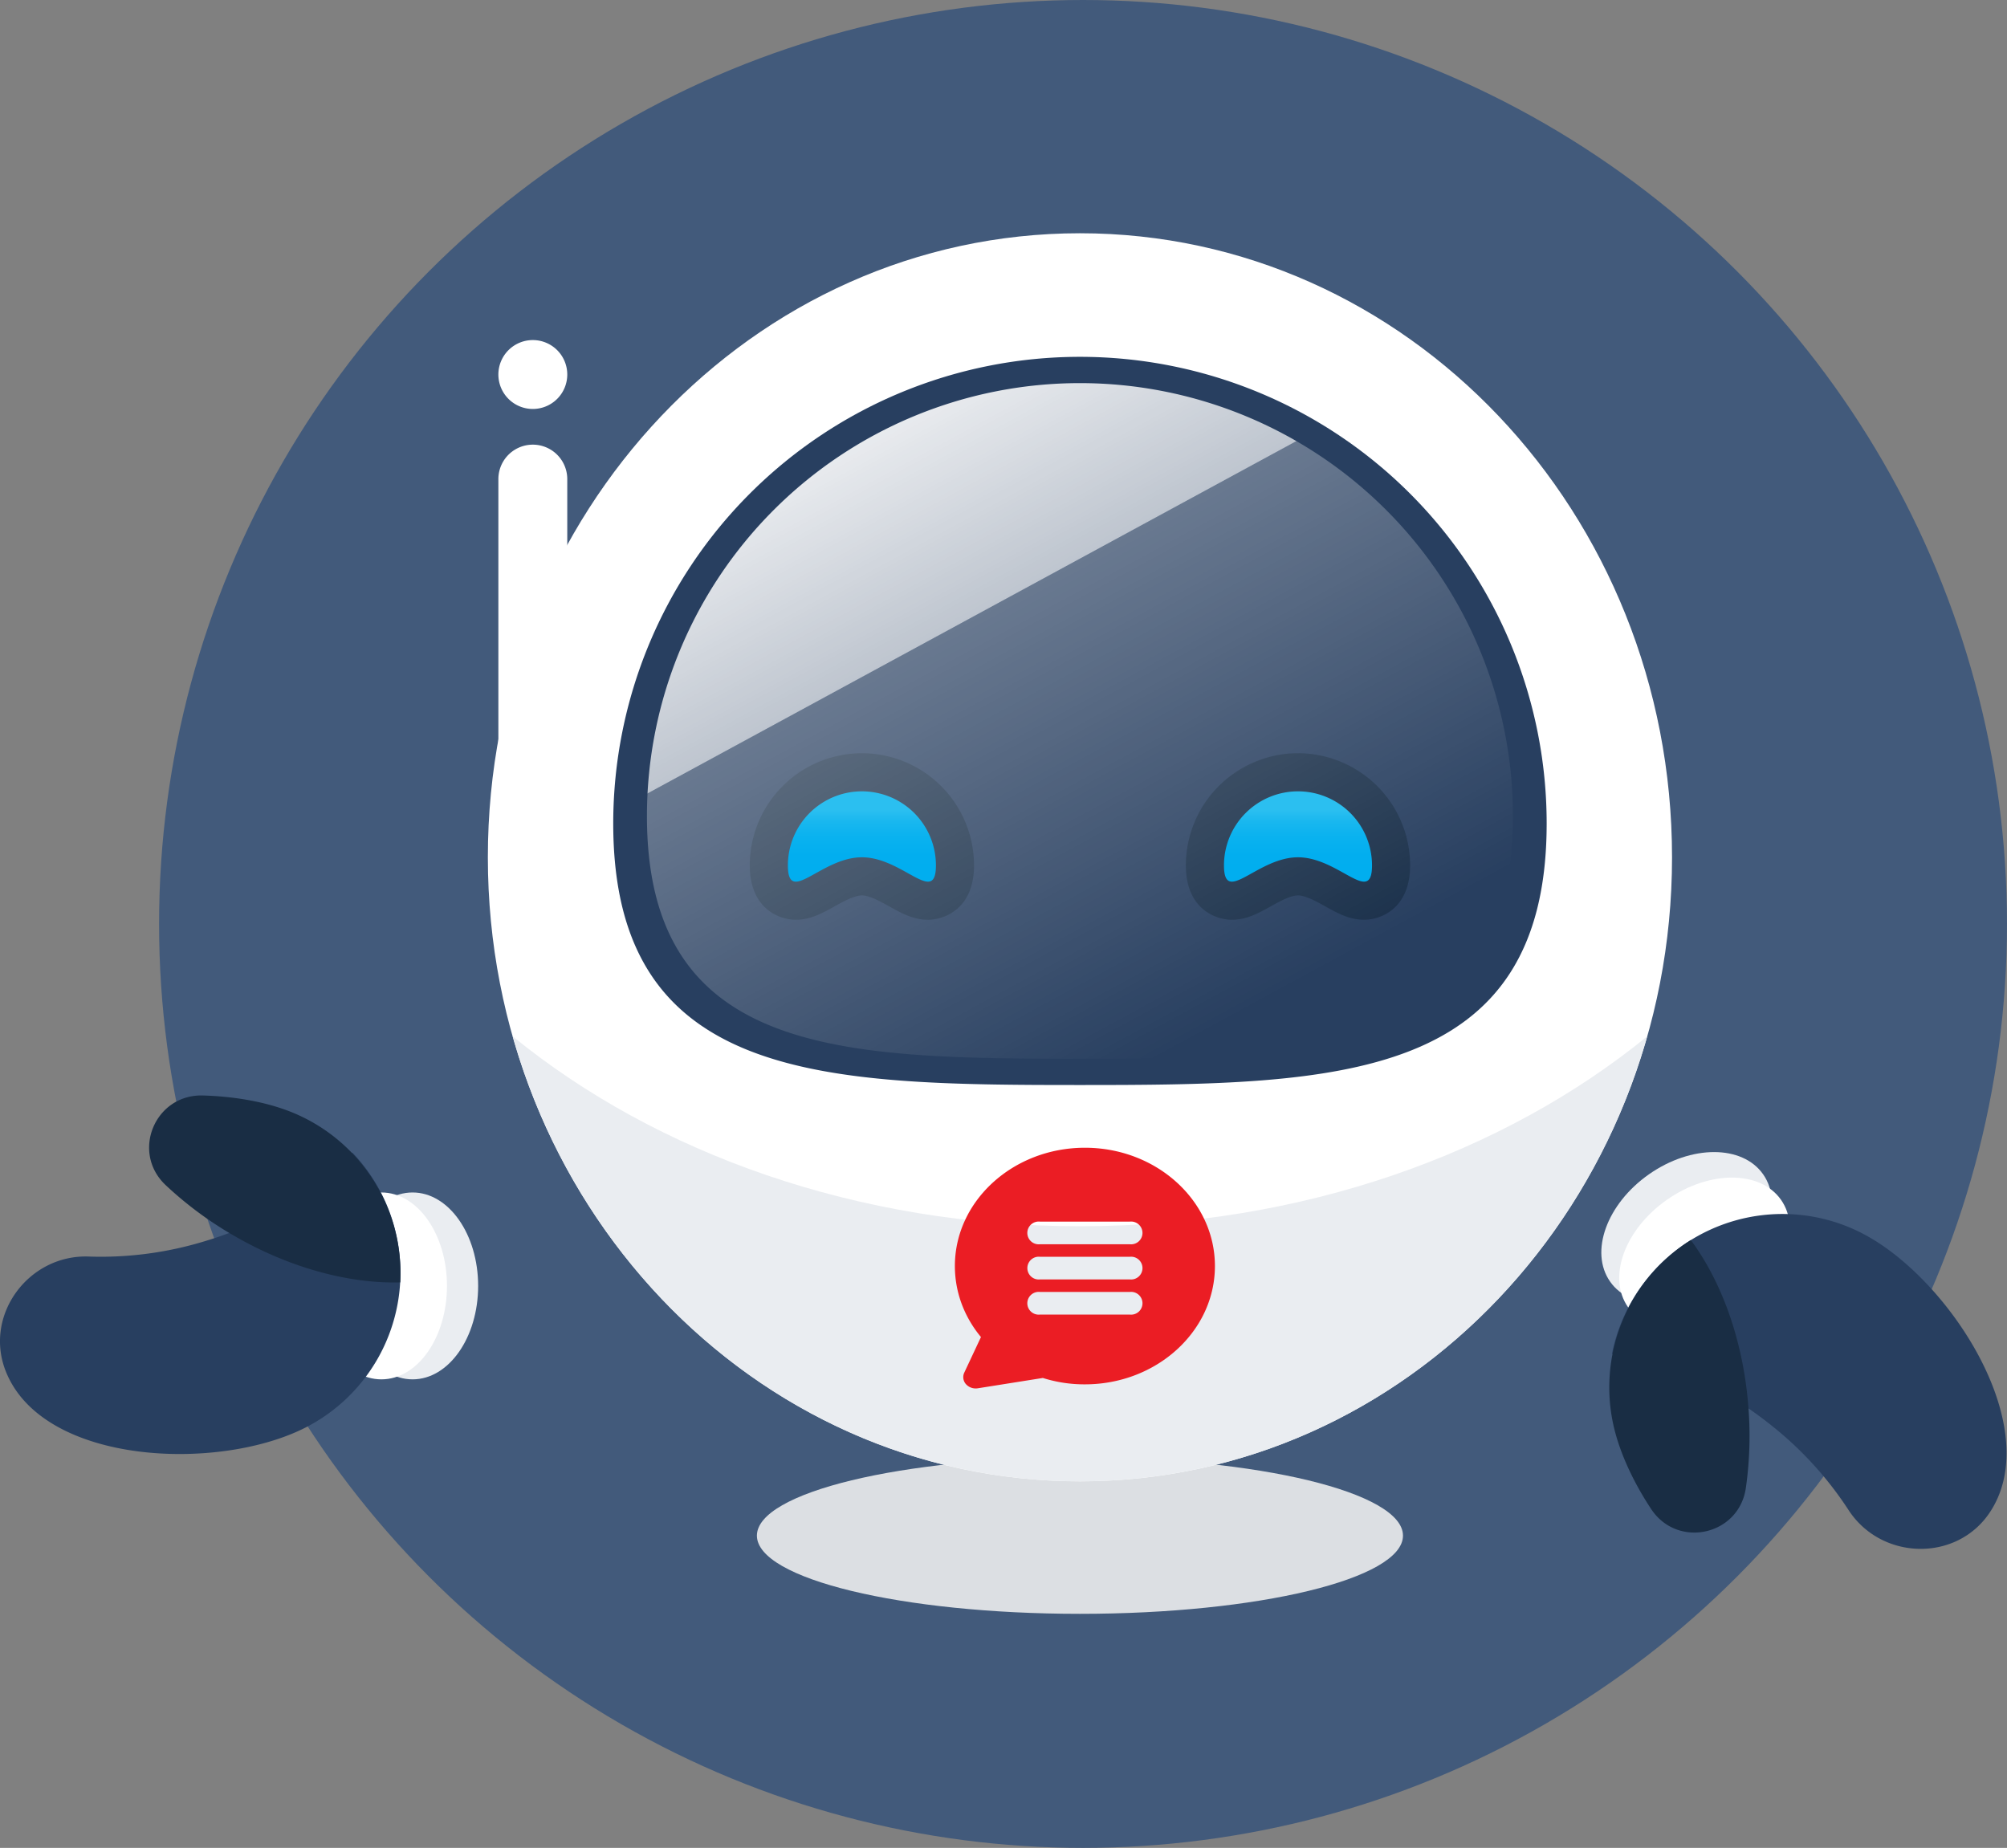 <svg xmlns="http://www.w3.org/2000/svg" xmlns:xlink="http://www.w3.org/1999/xlink" width="647.38" height="596.069" viewBox="0 0 647.38 596.069">
  <rect x="0" y="0" width="647.38" height="596.069" fill="#808080" stroke="none"/>
  <defs>
    <linearGradient id="linear-gradient" x1="0.092" y1="0.008" x2="0.719" y2="0.911" gradientUnits="objectBoundingBox">
      <stop offset="0" stop-color="#fff"/>
      <stop offset="0.399" stop-color="#fff" stop-opacity="0.698"/>
      <stop offset="0.4" stop-color="#fff" stop-opacity="0.302"/>
      <stop offset="1" stop-color="#fff" stop-opacity="0"/>
    </linearGradient>
    <linearGradient id="linear-gradient-2" x1="0.5" y1="0.204" x2="0.5" y2="1.066" gradientUnits="objectBoundingBox">
      <stop offset="0" stop-color="#2bbff0"/>
      <stop offset="0.159" stop-color="#18b7ef"/>
      <stop offset="0.351" stop-color="#0ab2ef"/>
      <stop offset="0.588" stop-color="#02aeef"/>
      <stop offset="1" stop-color="#00aeef"/>
    </linearGradient>
  </defs>
  <g id="Groupe_47" data-name="Groupe 47" transform="translate(-1116 -342.723)">
    <circle id="Ellipse_6" data-name="Ellipse 6" cx="298.034" cy="298.034" r="298.034" transform="translate(1167.311 342.723)" fill="#425a7b"/>
    <path id="Tracé_30" data-name="Tracé 30" d="M425.279,400.029c0,13.931-46.651,25.225-104.2,25.225s-104.2-11.294-104.2-25.225,46.653-25.225,104.2-25.225,104.2,11.294,104.2,25.225" transform="translate(1143.269 438.042)" fill="#dcdfe3"/>
    <g id="Groupe_10" data-name="Groupe 10" transform="translate(1116 417.963)">
      <path id="Tracé_3" data-name="Tracé 3" d="M554.841,375.859c0,111.173-85.507,201.3-190.985,201.3S172.87,487.033,172.87,375.859s85.507-201.293,190.985-201.293,190.985,90.122,190.985,201.293" transform="translate(-15.508 -174.566)" fill="#fff"/>
      <path id="Tracé_4" data-name="Tracé 4" d="M494.464,345.322c0,83.143-67.4,84.347-150.544,84.347s-150.542-1.2-150.542-84.347a150.543,150.543,0,0,1,301.086,0" transform="translate(4.428 -154.917)" fill="#283f60"/>
      <path id="Tracé_6" data-name="Tracé 6" d="M359.9,367.175c-71.811,0-136.639-23.493-182.961-61.241C200.5,388.94,273.48,449.455,359.9,449.455S519.3,388.94,542.861,305.934c-46.322,37.747-111.15,61.241-182.961,61.241" transform="translate(-11.552 -46.867)" fill="#eaedf1"/>
      <path id="Tracé_7" data-name="Tracé 7" d="M185.7,346.7h0a11.11,11.11,0,0,1-11.111-11.111V220.2a11.111,11.111,0,0,1,22.221,0V335.591A11.11,11.11,0,0,1,185.7,346.7" transform="translate(-13.832 -141.002)" fill="#fff"/>
      <path id="Tracé_8" data-name="Tracé 8" d="M185.7,214.26h0a11.111,11.111,0,1,1,11.111-11.111A11.11,11.11,0,0,1,185.7,214.26" transform="translate(-13.832 -157.581)" fill="#fff"/>
      <path id="Tracé_9" data-name="Tracé 9" d="M291.2,324.148c-23.127,0-41.942,17.12-41.942,38.161a35.091,35.091,0,0,0,2.879,13.915,36.944,36.944,0,0,0,5.536,8.987l-5.39,11.491a3.406,3.406,0,0,0,.544,3.707,4.22,4.22,0,0,0,3.151,1.384,4.485,4.485,0,0,0,.692-.053l20.963-3.331a44.427,44.427,0,0,0,13.566,2.061c23.126,0,41.938-17.12,41.938-38.162s-18.812-38.161-41.938-38.161m14.544,53.824h-29.09a3.674,3.674,0,1,1,0-7.314h29.09a3.674,3.674,0,1,1,0,7.314m0-11.341h-29.09a3.674,3.674,0,1,1,0-7.316h29.09a3.675,3.675,0,1,1,0,7.316m0-11.345h-29.09a3.674,3.674,0,1,1,0-7.314h29.09a3.674,3.674,0,1,1,0,7.314" transform="translate(58.749 -29.162)" fill="#eb1d24"/>
      <g id="Groupe_1" data-name="Groupe 1" transform="translate(382.51 167.727)">
        <path id="Tracé_10" data-name="Tracé 10" d="M323.208,259.617a36.213,36.213,0,0,0-36.17,36.172c0,13.85,9.344,17.545,14.865,17.545,4.745,0,8.63-2.161,12.387-4.254,2.883-1.605,6.474-3.6,8.918-3.6s6.037,2,8.92,3.6c3.757,2.092,7.64,4.254,12.387,4.254,5.52,0,14.863-3.7,14.863-17.545a36.213,36.213,0,0,0-36.17-36.172" transform="translate(-287.038 -259.617)" fill="#1b314b"/>
      </g>
      <g id="Groupe_2" data-name="Groupe 2" transform="translate(241.846 167.727)">
        <path id="Tracé_11" data-name="Tracé 11" d="M251.88,259.617a36.213,36.213,0,0,0-36.17,36.172c0,13.85,9.344,17.545,14.865,17.545,4.745,0,8.63-2.161,12.387-4.254,2.883-1.605,6.474-3.6,8.918-3.6s6.037,2,8.92,3.6c3.757,2.092,7.64,4.254,12.387,4.254,5.52,0,14.864-3.7,14.864-17.545a36.213,36.213,0,0,0-36.17-36.172" transform="translate(-215.71 -259.617)" fill="#1b314b"/>
      </g>
      <path id="Tracé_12" data-name="Tracé 12" d="M478.229,338.75C478.229,415.886,415.7,417,338.561,417s-139.67-1.118-139.67-78.254a139.669,139.669,0,0,1,279.338,0" transform="translate(9.787 -150.735)" fill="url(#linear-gradient)" style="mix-blend-mode: overlay;isolation: isolate"/>
      <path id="Tracé_13" data-name="Tracé 13" d="M317.149,265.85a23.878,23.878,0,0,1,23.878,23.88c0,3.885-.927,5.254-2.572,5.254-3.942,0-12-7.859-21.306-7.859s-17.364,7.859-21.3,7.859c-1.647,0-2.573-1.369-2.573-5.254a23.878,23.878,0,0,1,23.878-23.88" transform="translate(101.531 -85.831)" fill="url(#linear-gradient-2)"/>
      <path id="Tracé_14" data-name="Tracé 14" d="M245.821,265.85A23.878,23.878,0,0,1,269.7,289.73c0,3.885-.927,5.254-2.572,5.254-3.942,0-12-7.859-21.306-7.859s-17.364,7.859-21.3,7.859c-1.647,0-2.574-1.369-2.574-5.254a23.878,23.878,0,0,1,23.878-23.88" transform="translate(32.195 -85.831)" fill="url(#linear-gradient-2)"/>
      <g id="Bras_2" transform="translate(0 278.123)">
        <g id="Groupe_4" data-name="Groupe 4">
          <ellipse id="Ellipse_1" data-name="Ellipse 1" cx="21.149" cy="30.141" rx="21.149" ry="30.141" transform="translate(111.932 31.292)" fill="#eaedf1"/>
          <ellipse id="Ellipse_2" data-name="Ellipse 2" cx="21.149" cy="30.141" rx="21.149" ry="30.141" transform="translate(101.876 31.292)" fill="#fff"/>
          <g id="Groupe_3" data-name="Groupe 3">
            <path id="Tracé_15" data-name="Tracé 15" d="M158.9,353.6a114.61,114.61,0,0,1-37.069,4.885c-19.529-.793-34.121,18.924-26.868,37.075q.382.958.832,1.9c13.408,27.923,66.723,30.177,94.646,16.768a56.1,56.1,0,0,0,16.291-89.291C195.838,337.1,179.072,347.6,158.9,353.6Z" transform="translate(-93.074 -306.522)" fill="#283f60"/>
            <path id="Tracé_16" data-name="Tracé 16" d="M162.54,320.634c-7.894-3.027-17.579-4.733-27.713-5.029-15.477-.45-23.3,18.271-12.038,28.9a118.587,118.587,0,0,0,22,16.307C163,371.353,182.148,376.331,198.475,375.9A56.1,56.1,0,0,0,162.54,320.634Z" transform="translate(-69.366 -315.597)" fill="#192d44"/>
          </g>
        </g>
        <g id="Groupe_6" data-name="Groupe 6" transform="translate(507.215 8.113)">
          <ellipse id="Ellipse_3" data-name="Ellipse 3" cx="30.141" cy="21.149" rx="30.141" ry="21.149" transform="matrix(0.819, -0.574, 0.574, 0.819, 0, 34.609)" fill="#eaedf1"/>
          <ellipse id="Ellipse_4" data-name="Ellipse 4" cx="30.141" cy="21.149" rx="30.141" ry="21.149" transform="matrix(0.819, -0.574, 0.574, 0.819, 5.773, 42.842)" fill="#fff"/>
          <g id="Groupe_5" data-name="Groupe 5" transform="translate(11.864 30.105)">
            <path id="Tracé_17" data-name="Tracé 17" d="M407.67,402.8a114.6,114.6,0,0,1,25.282,27.546c10.564,16.447,35.085,17.074,45.782.714q.565-.864,1.073-1.769c15.165-27.009-13.6-71.957-40.609-87.12a56.088,56.088,0,0,0-82.46,37.925C372.953,382.029,391.177,389.73,407.67,402.8Z" transform="translate(-355.855 -334.977)" fill="#283f60"/>
            <path id="Tracé_18" data-name="Tracé 18" d="M357.982,400.395c2.055,8.2,6.218,17.112,11.795,25.578,8.517,12.933,28.335,8.586,30.575-6.735a118.557,118.557,0,0,0,.72-27.376c-1.826-20.963-8.742-39.5-18.472-52.617A56.105,56.105,0,0,0,357.982,400.395Z" transform="translate(-356.29 -330.827)" fill="#192d44"/>
          </g>
        </g>
      </g>
    </g>
  </g>
</svg>
